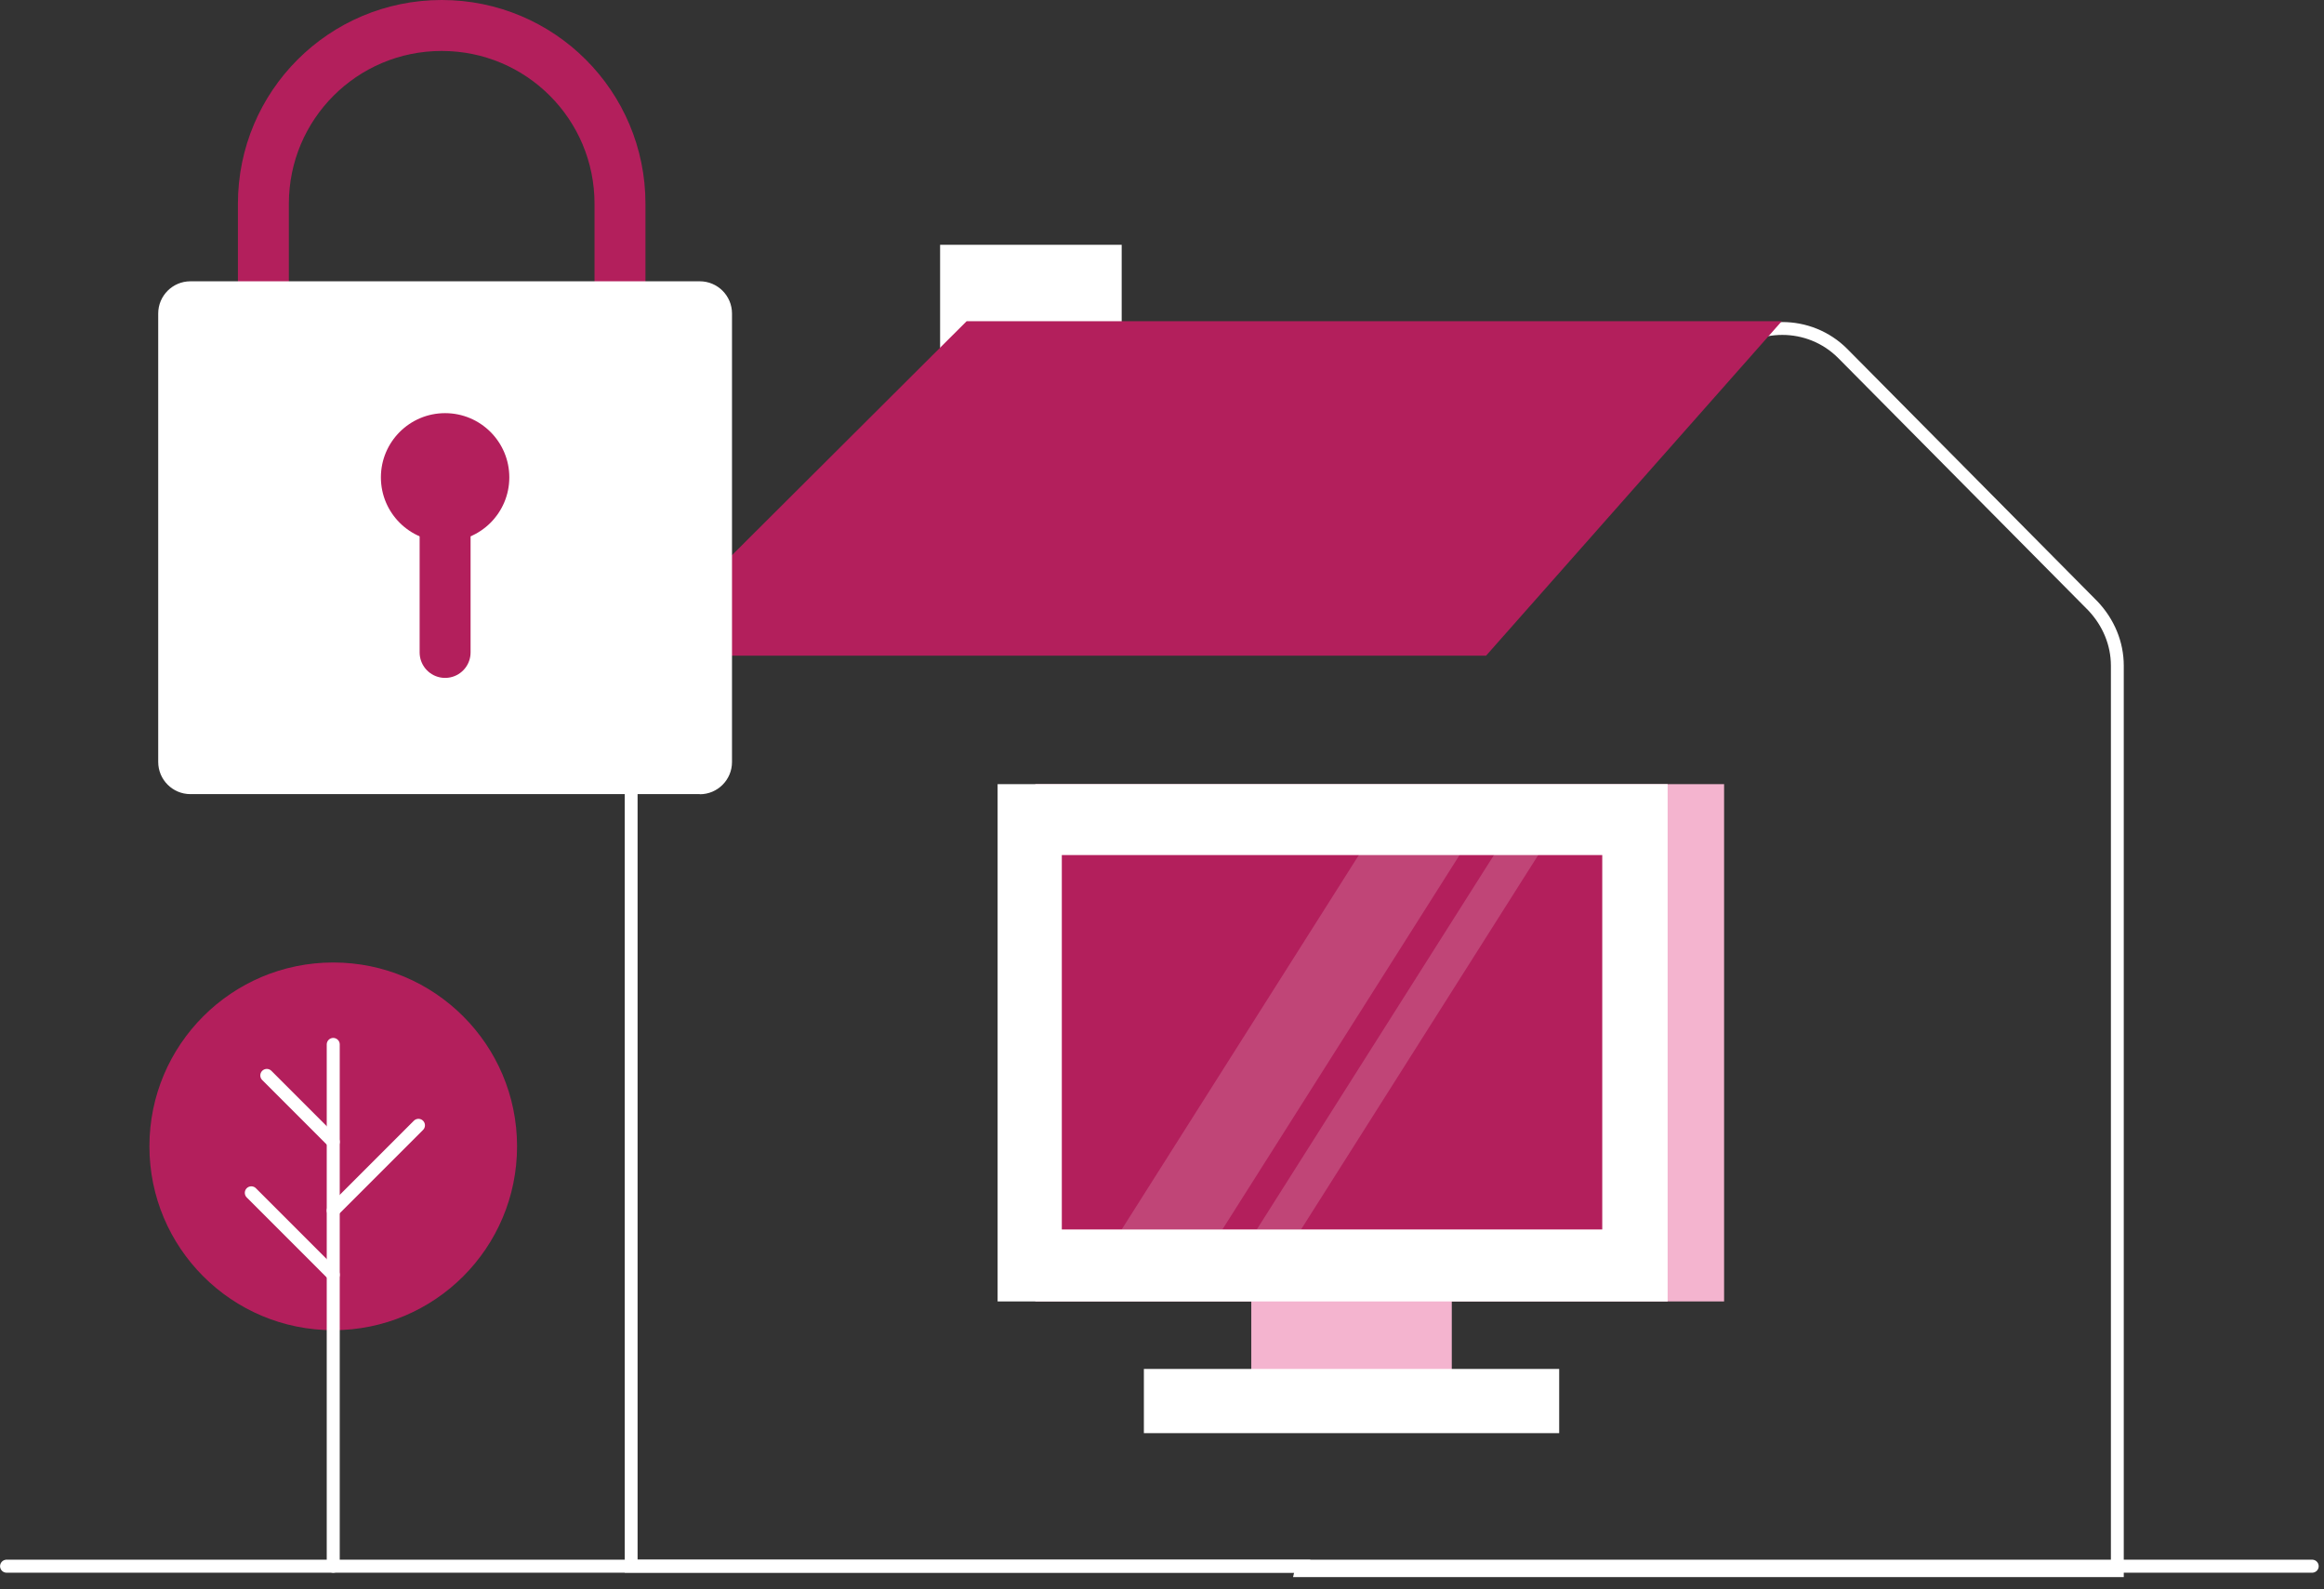 <?xml version="1.0" encoding="UTF-8"?><svg xmlns="http://www.w3.org/2000/svg" xmlns:xlink="http://www.w3.org/1999/xlink" version="1.1" id="Layer_1" x="0px" y="0px" width="177px" height="121px" viewBox="0 0 177 121" enable-background="new 0 0 177 121" xml:space="preserve">
	
	
	<rect x="0" y="0" width="177" height="121" fill="#333333" stroke="none"/>
	
	
	<defs><style>.cls-1{fill:#b31f5c;}.cls-2{stroke-width:.98px;}.cls-2,.cls-3,.cls-4{fill:none;stroke-linecap:round;stroke-miterlimit:10;}.cls-2,.cls-4{stroke:#fff;}.cls-5,.cls-6{fill:#fff;}.cls-6{isolation:isolate;opacity:.17;}.cls-3{stroke:#b31f5c;stroke-width:3.88px;}.cls-4{stroke-width:.99px;}.cls-7{fill:#f4b4cf;}</style></defs><rect class="cls-5" x="71.6" y="18.64" width="13.83" height="11.89"/><circle class="cls-1" cx="25.38" cy="87.29" r="14"/><polyline class="cls-4" points="25.38 79.53 25.38 86.95 25.38 119.26"/><line class="cls-4" x1="25.38" y1="86.95" x2="20.32" y2="81.89"/><line class="cls-4" x1="25.38" y1="92.18" x2="31.87" y2="85.69"/><line class="cls-4" x1="25.38" y1="97.07" x2="19.14" y2="90.83"/><path class="cls-2" d="M48.07,49.17v70.09h51.11l-.08.34h62.16V50.69c0-1.69-.67-3.29-1.86-4.55l-19.06-19.23c-2.53-2.53-6.66-2.53-9.19,0"/><line class="cls-4" x1=".5" y1="119.26" x2="176.1" y2="119.26"/><rect class="cls-7" x="78.85" y="59.71" width="52.46" height="39.39"/><rect class="cls-7" x="95.3" y="97.58" width="15.27" height="10.37"/><rect class="cls-5" x="75.98" y="59.71" width="51.03" height="39.39"/><rect class="cls-1" x="80.87" y="65.11" width="41.16" height="28.51"/><polygon class="cls-6" points="111.32 64.86 103.65 64.86 85.43 93.62 93.1 93.62 111.32 64.86"/><polygon class="cls-6" points="117.31 64.86 113.94 64.86 95.72 93.62 99.09 93.62 117.31 64.86"/><rect class="cls-5" x="87.12" y="104.24" width="31.63" height="4.89"/><polygon class="cls-1" points="135.7 24.46 73.62 24.46 48.07 49.93 113.18 49.93 135.7 24.46"/><path class="cls-3" d="M20.06,32.22V15.52c0-7.51,6.07-13.58,13.58-13.58s13.58,6.07,13.58,13.58v11.55"/><path class="cls-5" d="M53.29,60.47H14.5c-1.35,0-2.45-1.1-2.45-2.45V23.87c0-1.35,1.1-2.45,2.45-2.45h38.8c1.35,0,2.45,1.1,2.45,2.45v34.16c0,1.35-1.1,2.45-2.45,2.45Z"/><circle class="cls-1" cx="33.9" cy="36.35" r="4.89"/><line class="cls-3" x1="33.9" y1="36.35" x2="33.9" y2="49.68"/></svg>